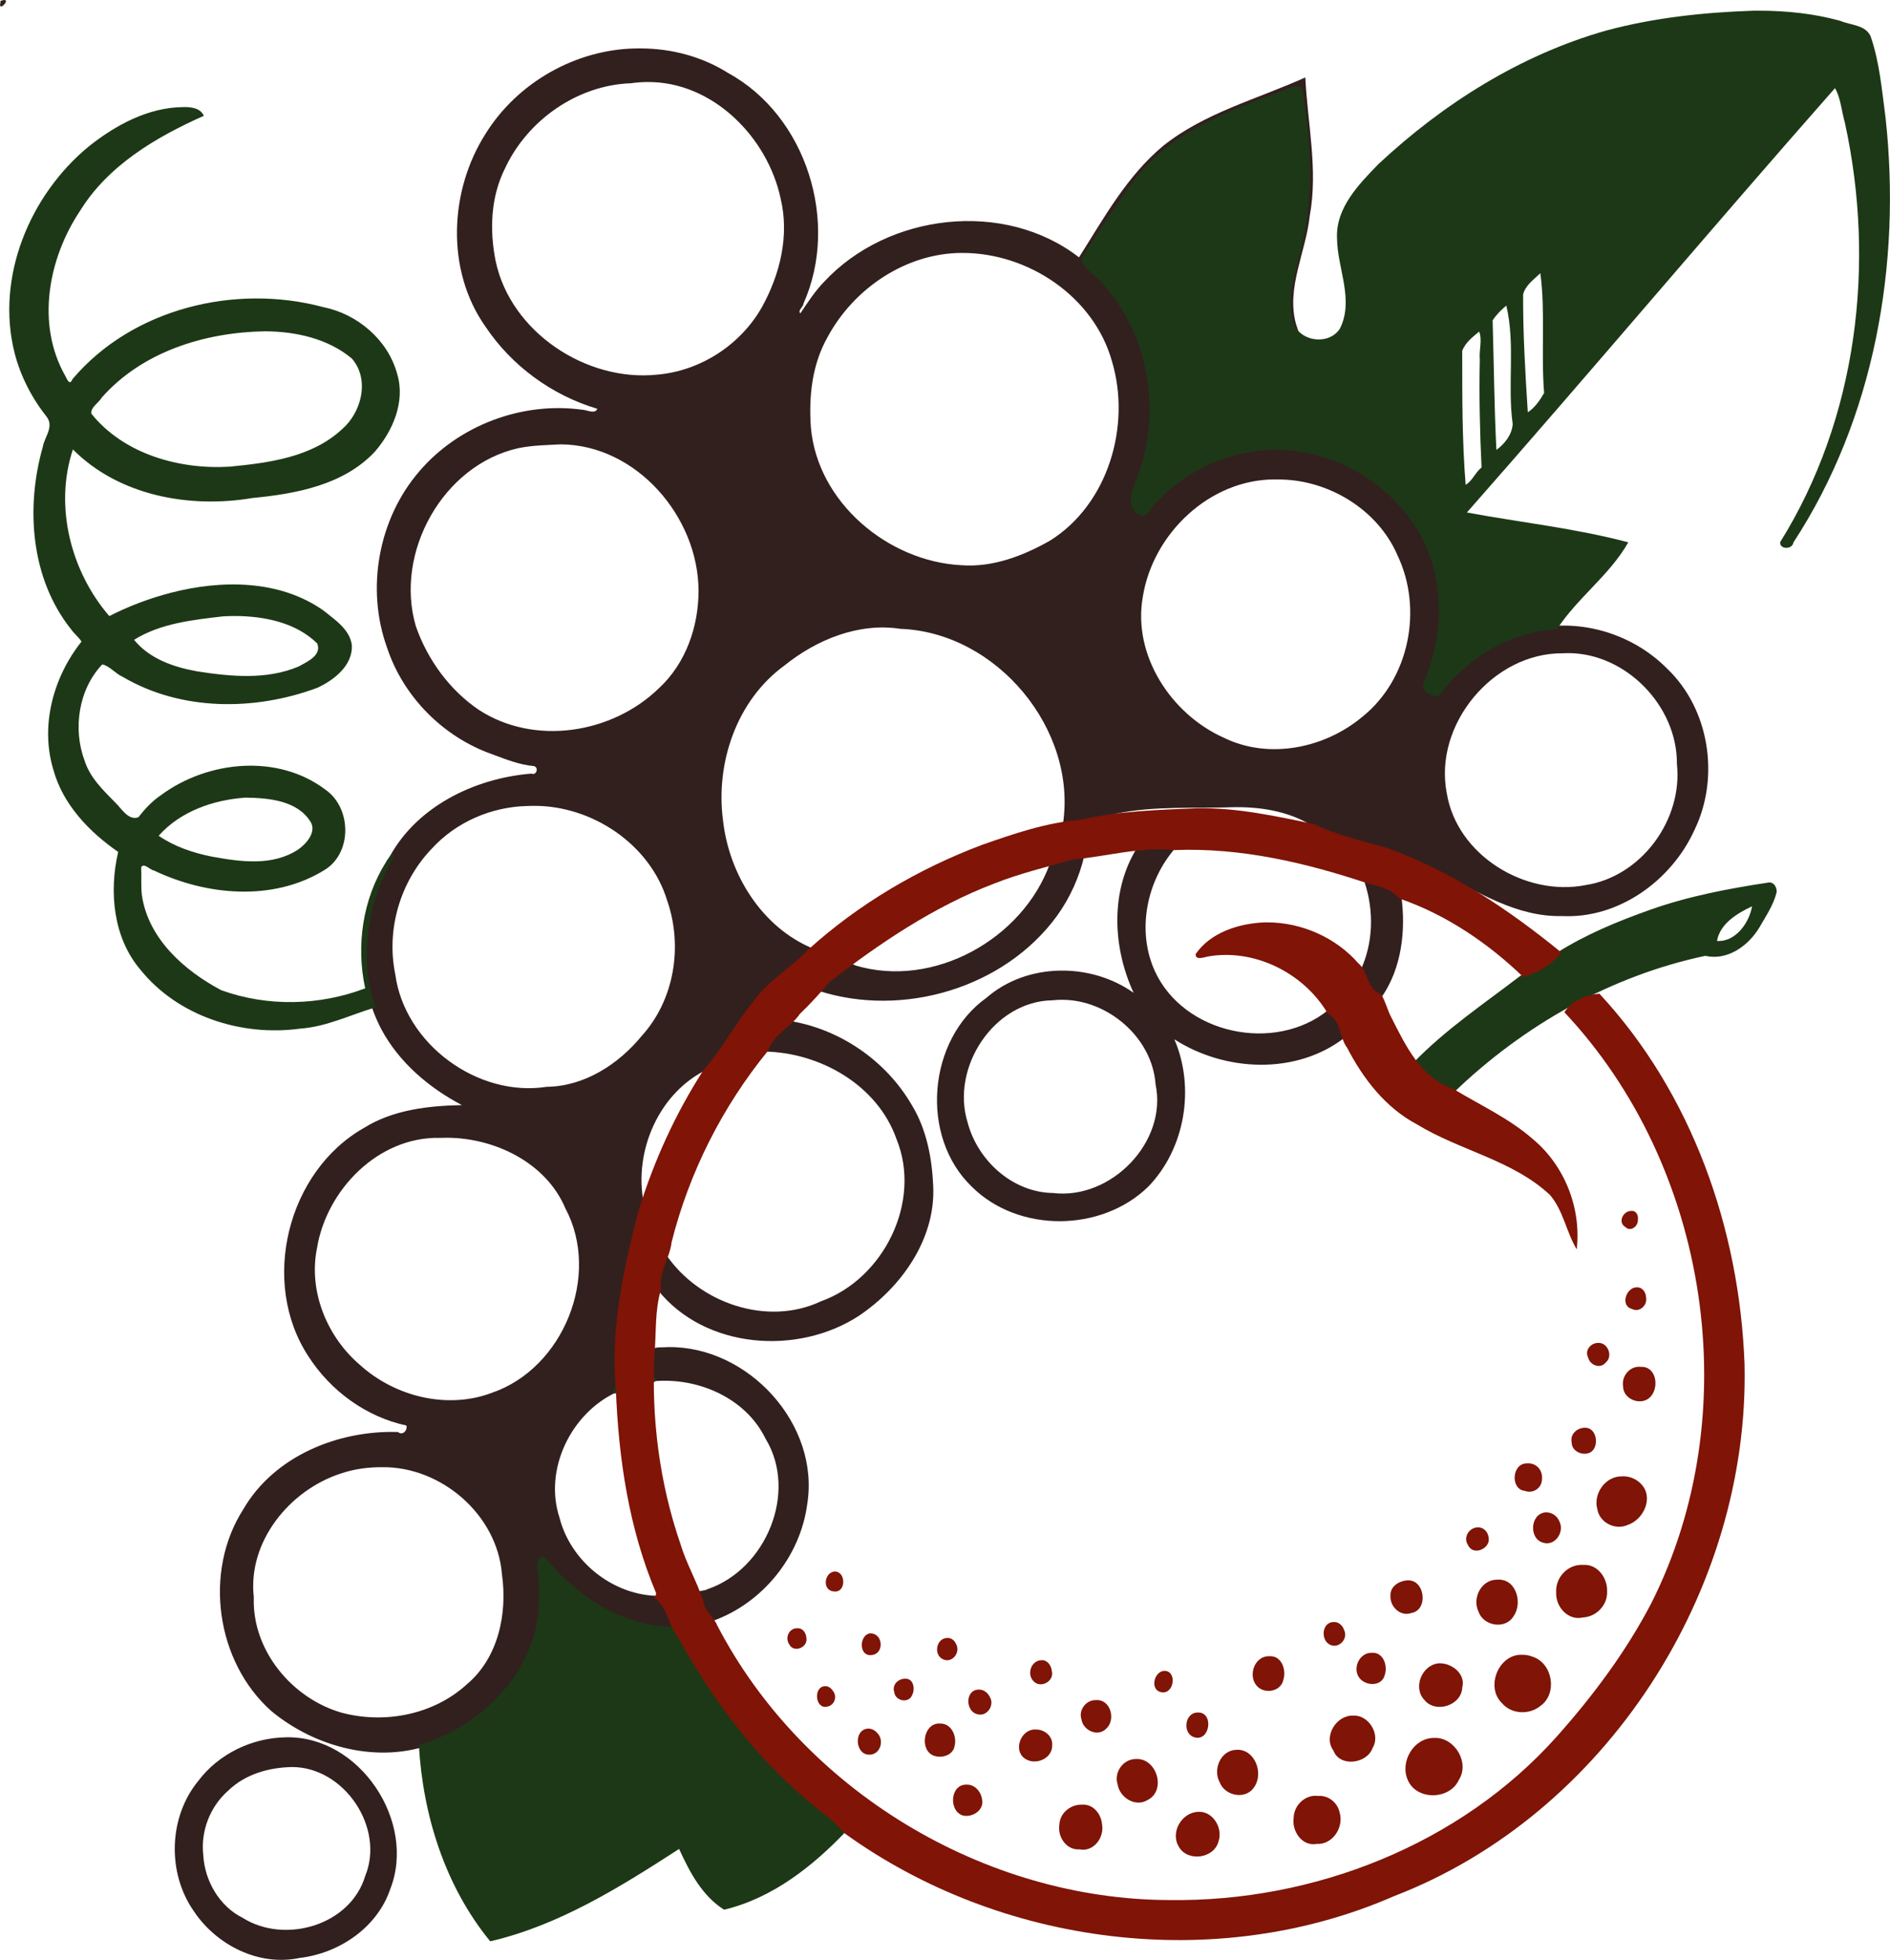 <?xml version="1.0" encoding="UTF-8" standalone="no"?>
<svg xmlns:rdf="http://www.w3.org/1999/02/22-rdf-syntax-ns#" xmlns="http://www.w3.org/2000/svg" height="1196.9pt" width="1154.5pt" version="1.1" xmlns:cc="http://creativecommons.org/ns#" xmlns:dc="http://purl.org/dc/elements/1.1/" viewBox="0 0 1154.468 1196.944">
<g transform="translate(1.238 1.552)">
<path d="m1.691-1.94c-0.663 0.004-1.619 0.206-2.941 0.69v1.25c-2.079 7.807 7.583-1.964 2.941-1.94zm486.5 36.93c-1.55-0.009-3.1 0.011-4.648 0.057-45.735 0.885-89.837 26.011-114.12 64.744-27.99 43.631-30.784 104.49-0.312 147.64 20.018 29.969 50.915 52.486 85.369 62.701-1.612 4.365-8.146 0.783-11.471 0.717-45.913-6.331-94.427 11.836-124.56 47.188-31.179 36.287-40.736 89.41-24.516 134.39 12.452 37.653 42.985 68.324 80.34 81.457 10.374 3.848 20.899 8.125 31.859 9.02 3.824 1.025 1.975 7.373-1.928 5.74-43.993 3.524-89.514 25.824-109.92 66.594-21.123 39.092-25.825 88.817-4.541 128.86 13.572 25.182 36.3 44.427 61.365 57.6-25.653 0.561-52.318 3.485-74.586 17.324-58.712 33.124-79.738 117.88-42.689 174.37 16.875 26.392 44.137 46.356 74.906 52.936 0.975 3.727-2.94 7.923-6.465 4.953-45.558-1.452-94.495 18.323-118.07 58.969-30.623 47.68-20.845 116.56 21.424 154.09 33.675 27.882 82.363 40.694 124.1 24.646 42.97-16.618 79.49-56.346 82.545-103.67 0.438-10.957 0.003-21.784-1.312-32.641-0.388-2.492 2.508-5.508 3.688-1.395 25.043 29.385 61.487 52.427 101.27 51.049-6.212-8.072-6.486-20.799-16.213-25.967-34.244-1.093-65.688-26.693-74.074-59.719-12.118-36.781 8.832-79.683 43.354-95.678-0.917-3.503 4.415-1.874 2.086-5.918-4.264-46.932 7.527-93.398 18.881-138.57-7.861-39.771 11.784-84.859 49.16-102.34 19.274-21.59 31.009-49.349 53.609-68.088 9.107-7.665 19.171-14.406 26.73-23.738-39.257-16.101-64.433-56.782-68.963-97.994-5.786-43.754 10.329-91.57 46.861-118.16 24.631-19.878 56.952-32.962 88.609-28.029 73.564 2.692 135.31 76.862 124.03 149.4 13.975 0.215 27.394-3.957 40.406-8.244 29.825-6.258 60.788-3.856 91.184-5.027 21.636-0.187 43.978 3.842 62.164 16.365 30.382 14.364 65.269 16.205 94.539 33.412 28.941 15.356 58.699 34.143 92.744 33.359 43.423 2.213 83.88-27.238 101.37-65.971 19.316-40.049 11.424-92.071-21.078-123.01-27.524-27.811-70.113-39.76-107.84-28.658-27.193 7.55-51.272 24.939-68.023 47.531-3.985-0.957-10.594-4.169-6.959-9.209 19.626-44.544 13.551-101.29-20.906-136.99-34.045-37.421-91.227-52.857-138.77-34.088-22.471 8.475-42.699 23.179-57.072 42.482-9.23-1.234-8.216-12.734-5.5-19.135 25.268-56.271 11.551-129.01-36.277-169.12-3.926-3.065-3.526-7.71 0.219-10.912 15.146-22.173 28.772-45.598 46.867-65.578 30.161-30.381 71.884-43.929 111.05-58.424 5.791 0.627 2.808 9.201 4.463 13.127 4.954 38.79 6.193 79.114-5.521 116.88-3.414 17.643-11.045 38.456 0.102 54.949 5.071 6.478 2.148-2.304 0.92-5.59-7.765-27.756 7.525-55.103 10.404-82.701 6.538-35.157-1.683-70.676-3.34-105.81-36.455 16.515-76.828 26.89-108.6 52.287-27.671 23.017-45.238 55.134-64.217 85.086-57.094-44.236-145.9-33.677-194.47 18.484-7.099 7.199-12.826 16.138-18.287 24.229-2.338-2.118 2.327-4.856 2.363-7.434 27.62-61.886 2.467-143.17-57.5-175.99-19.66-12.431-42.95-18.662-66.21-18.79zm4.408 25.693c49.81-0.547 91.915 42.002 101.89 88.984 6.787 28.228-0.429 57.893-14.361 82.996-16.333 28.728-46.892 48.572-79.877 51.402-54.188 5.698-112.01-32.527-123.39-86.773-4.679-23.338-3.846-48.649 7.086-70.521 17.15-36.998 55.409-63.802 96.312-65.152 4.056-0.588 8.178-0.903 12.338-0.936zm240.34 130.48c50.501-0.251 100.88 33.391 114.62 82.967 14.545 48.961-2.895 108.74-47.227 136.57-20.633 11.711-43.903 20.672-68.002 18.85-55.888-2.943-109.73-47.997-114.74-105.15-1.694-23.594 0.842-48.007 12.738-68.969 19.941-37.126 59.867-64.237 102.61-64.27zm-306.31 146.12c57.7 0.401 104.93 55.237 105.16 111.55 0.099 27.287-9.614 55.501-30.084 74.492-35.758 34.88-95.08 44.341-137.66 16.662-22.486-15.267-39.315-38.512-48.143-63.969-16.417-56.1 20.648-122.92 78.186-135.79 10.747-2.268 21.672-2.333 32.543-2.953zm545.05 26.803c0.787 0.001 1.574 0.013 2.363 0.035 38.046-0.33 76.346 22.642 91.488 57.916 19.566 41.029 9.024 94.504-26.875 123.25-28.671 24.006-71.349 32.831-105.74 15.971-40.354-18.014-69.767-63.005-61.883-107.54 7.642-48.264 51.093-89.713 100.65-89.639zm224.27 132.57c44.131 0.097 83.286 40.515 82.92 84.578 4.621 42.681-27.137 86.028-69.836 92.539-45.793 8.947-98.165-22.699-105.89-70.184-10.206-52.264 35.298-107.21 88.588-106.81 1.405-0.077 2.811-0.115 4.219-0.125zm-789.27 116.61c43.913 0.021 88.011 29.256 101.14 72.189 12.126 34.873 5.652 75.927-19.527 103.57-17.74 21.621-43.74 38.376-72.363 38.715-52.944 8.26-108.64-32.871-115.71-85.963-7.017-34.137 3.796-70.83 27.941-95.881 18.602-20.344 45.464-31.875 72.744-32.512 1.827-0.096 3.874-0.125 5.777-0.117zm477.53 29.68c-0.582 0.004-1.165 0.024-1.748 0.059-5.306 0.531-11.227 0.889-16.004 2.582-20.454 33.09-18.38 75.97-2.432 110.42-32.812-23.33-81.451-23.105-112.26 3.697-45.084 32.061-51.34 105.97-11.189 144.42 35.529 35.211 98.645 34.651 134.36 0.107 28.447-29.073 36.167-75.781 20.186-112.76 38.539 24.84 93.148 27.47 130.3-1.477-1.811-7.951-4.595-17.363-12.842-20.822-40.738 33.057-110.36 18.478-132.41-29.887-13.953-30.789-6.301-68.888 15.928-94.033-3.774-1.585-7.815-2.326-11.889-2.299zm-61.361 8.309c-0.39 0.005-0.778 0.017-1.168 0.041-7.432 0.571-15.178 2.83-21.572 6-20.793 57.812-89.037 95.661-148.43 77.828-6.526-3.916-11.375 3.982-16.857 6.826-4.59 3.39-8.74 7.479-11.637 12.434 64.46 20.853 141.95-1.876 182.25-57.023 9.928-13.762 17.093-29.499 20.926-46.031-1.169-0.036-2.339-0.089-3.508-0.074zm216.83 18.115 0.379 1.191 0.279 0.873c7.361 22.006 6.695 46.818-3.211 67.73 4.258 7.171 6.052 19.121 16.09 20.375 15.568-22.298 18.777-51.222 15.221-77.479-7.196-8.263-18.562-10.489-28.758-12.691zm-230.02 91.947c34.871 0.097 68.582 28.908 71.121 64.482 9.25 44.2-34.09 88.331-78.199 83.02-30.726-0.351-57.549-24.533-65.281-53.729-13.093-41.942 19.827-92.682 64.801-93.395 2.509-0.283 5.035-0.395 7.559-0.379zm-208.05 16.18-0.43 0.314c-8.209 5.828-16.089 13.177-19.23 23.035 42.322 0.594 86.345 25.325 100.97 66.689 19.612 47.853-9.734 106.82-57.549 123.92-41.257 19.543-93.512 1.266-118.47-35.783-4.084 8.404-8.087 18.104-5.945 27.518 36.045 44.692 106.35 49.873 153.09 19.518 32.534-21.799 58.781-58.574 56.959-99.111-0.935-21.709-5.136-43.739-16.691-62.488-19.596-33.382-54.478-57.375-92.695-63.611zm-261.87 89.141c36.323 0.113 75.612 18.856 90.381 53.906 27.23 50.967-1.458 122.13-56.121 140.8-34.1 12.9-73.875 2.89-100.5-21.066-25.351-21.526-39.686-56.28-33.059-89.293 7.226-44.458 46.777-85.356 93.857-84.248 1.812-0.071 3.626-0.107 5.439-0.096zm168.67 159.8c-3.997 0.441-9.647-0.459-12.338 1.84-1.352 8.088-1.169 16.328-0.871 24.492 34.241-4.079 72.316 11.696 87.82 43.703 24.822 40.885 0.178 99.795-44.398 114.78-2.468 1.777-9.815 0.414-7.166 4.805 2.178 6.875 4.199 16.525 11.234 19.426 37.843-13.504 66.614-48.868 72.041-88.707 10.14-61.356-45.096-121.28-106.32-120.33zm-217.79 91.705c44.933-0.366 87.485 36.423 91.057 81.693 4.307 30.228-2.813 64.051-27.041 84.274-25.332 23.048-62.731 30.238-95.578 21.379-37.82-10.951-68.316-47.702-66.844-88.014-4.841-42.323 27.139-81.678 66.244-94.451 10.457-3.585 21.245-4.958 32.162-4.881zm-73.512 206.19c-26.04 0.299-51.666 12.48-67.391 33.42-22.723 27.766-23.749 70.235-3.225 99.465 17.221 25.768 49.586 42.162 80.621 35.578 30.177-3.502 59.328-23.13 69.289-52.59 20.195-51.564-23.4-116.92-79.295-115.87zm4.236 22.709c39.916-0.036 71.078 46.327 55.916 83.197-11.297 37.774-61.409 52.182-93.561 31.932-17.836-8.922-29.004-28.218-30.086-47.998-2.042-18.088 5.093-36.821 18.912-48.992 13.115-12.734 31.027-17.762 48.818-18.139z" transform="scale(.8)" fill="#32201e"/>
<path d="m1341.6 6.211c-1.395-0.002-2.788 0.005-4.182 0.021-37.942 1.256-76.108 5.306-112.83 15.234-65.328 18.57-124.36 55.839-173.72 101.95-14.987 15.466-32.669 33.428-31.523 56.732 0.245 22.911 13.157 46.617 2.252 68.695-8.519 13.517-32.328 10.007-35.898-5.977-5.093-17.037 1.823-34.768 5.268-51.516 11.461-40.562 8.55-83.672 2.147-124.78-3.933-6.322-12.179 0.268-17.031 1.389-40.106 14.949-83.286 30.954-110.37 66.031-14.388 20.04-28.733 40.475-41.445 61.43 1.659 9.367 12.411 13.008 17.207 20.479 36.487 41.276 44.693 103.77 22.418 153.65-2.953 7.195-3.824 19.155 5.514 21.904 5.831 2.334 7.579-6.809 11.867-9.562 30.857-33.96 80.93-48.925 124.95-35.602 44.918 12.38 83.13 51.258 89.363 98.18 4.249 25.725-0.415 52.38-10.611 76.346-0.253 5.91 7.907 9.131 11.969 8.686 20.98-28.781 54.443-49.291 90.363-51.107 15.684-24.093 40.17-41.174 54.436-66.314-40.446-10.742-82.169-15.163-123.23-22.783 94.5-107.26 186.53-216.7 281.05-323.94 4.35 7.25 5.108 17.963 7.625 26.668 23.524 107.8 9.392 225.46-49.461 319.89-0.555 5.737 9.286 5.844 10.08 0.312 62.092-94.955 82.598-212.79 70.359-324.51-2.799-20.831-4.51-42.208-11.457-62.145-4.117-8.62-15.292-8.247-23.01-11.574-20.2-5.61-41.2-7.755-62.1-7.781zm-1203.3 73.613c-26.738 0.213-51.515 13.677-72.004 29.932-45.112 37.021-71.267 99.763-56.828 157.5 4.576 18.022 13.298 34.839 24.84 49.336 5.326 7.613-1.999 15.149-3.232 22.678-13.204 46.333-9.262 100.59 21.645 139.26 2.261 3.277 6.194 6.336 7.896 9.352-21.525 27.019-31.69 64.211-21.463 97.848 7.288 26.501 27.374 47.427 49.484 62.705-7.074 30.374-3.868 65.386 16.977 89.906 28.689 35.662 77.35 51.128 121.95 44.988 20.158-1.383 38.521-10.608 57.613-16.25-13.39-38.042-5.858-80.698 13.732-115.02 1.314-6.49-4.608 1.78-5.854 4.231-17.767 28.327-22.855 63.774-15.805 96.279-35.008 13.311-74.54 14.147-109.84 1.469-28.219-14.953-55.705-39.223-60.646-72.363-0.854-7.175-0.222-14.367-0.564-21.598 2.241-3.588 6.733 2.17 9.738 2.535 40.102 19.093 90.562 23.839 129.74-0.068 21.764-12.685 21.43-47.456 1.346-61.547-36.467-27.705-90.039-22.301-125.68 4.078-6.807 4.595-12.377 10.593-17.314 16.91-7.708 2.724-12.866-6.776-17.664-11.291-9.249-9.419-19.189-18.886-23.354-31.857-9.161-24.425-4.6-54.685 13.516-73.578 5.738 1.308 10.031 7.103 15.6 9.525 44.548 26.262 100.94 26.089 148.52 8.375 12.719-5.864 27.064-16.925 26.438-32.422-1.476-12.2-12.974-19.524-21.758-26.641-33.548-23.646-78.023-23.468-116.37-13.525-16.283 4.206-32.109 10.183-47.096 17.812-29.484-34.111-42.189-84.026-27.793-127.21 35.264 35.428 89.189 45.18 137.09 37.072 33.186-3.189 69.643-9.885 93.457-35.35 13.808-15.932 23.425-38.283 17.047-59.43-7.11-26.11-30.47-45.8-56.64-51-67.08-17.94-145.68 1.08-191.28 55.04-2.24 5.288-4.004 0.256-5.57-2.607-22.358-39.39-12.908-89.53 11.323-125.83 21.426-34.77 58.097-56.37 94.537-72.598-2.58-6.058-10-6.801-15.75-6.668zm1036.3 126.79c3.957 30.272 0.421 61.037 2.865 91.492-3.236 5.541-7 11.122-12.451 14.701-1.937-29.927-3.698-59.931-3.596-89.891 1.702-7.087 8.428-11.629 13.182-16.303zm-25.986 24.764c7.017 29.538 0.715 60.485 4.859 90.434-0.553 8.175-6.086 15.03-12.44 19.734-1.673-32.861-1.894-66.176-2.894-98.883 2.767-4.269 6.83-8.376 10.475-11.285zm-948.17 19.609c23.46 0.035 48.318 5.466 66.621 20.777 13.914 15.983 7.39 41.217-7.559 54.033-23.085 21.378-55.759 25.617-85.771 28.52-38.458 2.338-80.898-9.619-105.61-40.496-0.632-4.839 5.646-8.169 7.871-12.131 30.961-35.16 78.787-49.921 124.44-50.703zm927.42 0.223c2.563 6.403-0.237 14.316 0.494 21.23-0.589 27.502 0.01 55.052 1.348 82.504-4.787 3.724-6.866 10.086-12.141 13.244-2.774-33.967-2.598-68.334-2.635-102.27 2.259-6.205 8.121-10.727 12.934-14.709zm-949.93 217.12c22.12 0.091 46.401 4.928 62.674 20.928 3.732 9.153-7.817 14.038-14.141 17.611-24.517 10.408-52.346 7.674-77.959 3.633-17.686-3.223-36.03-9.558-47.723-23.994 20.14-12.583 44.684-15.198 67.891-17.904 3.012-0.185 6.177-0.268 9.258-0.273zm8.012 138.65c17.435 0.276 39.164 2.051 49.441 18.197 5.037 7.72-2.834 16.852-9.109 21.273-19.772 13.185-44.611 9.485-66.656 5.455-14.137-2.891-28.057-7.58-40.064-15.805 16.606-18.758 42.02-27.48 66.389-29.121zm1163.9 64.76c-0.233-0.014-0.473-0.01-0.721 0.01-30.578 4.625-61.33 10.415-90.635 20.824-24.588 8.723-49.212 18.837-71.176 32.789-6.973 9.272-18.227 12.794-28.055 17.711-27.735 21.248-57.015 40.867-81.432 66.072 7.481 10.617 18.292 19.102 30.84 22.771 53.016-51.053 119.58-88.829 191.86-104.16 17.042 3.876 32.961-7.717 41.361-21.725 4.927-8.578 10.852-17.269 13.145-26.949 0.204-3.227-1.692-7.136-5.191-7.346zm-13.584 18.201c-2.216 12.758-12.737 27.45-26.805 26.439 2.453-13.408 15.564-21.108 26.805-26.439zm-837.83 360.02-0.859 0.084c-9.258 7.678 6.344 2.105 0.859-0.084zm-27.617 5.797c-0.222 0.01-0.497 0.141-0.836 0.43-4.242-0.24-5.035 8.318 0.225 4.773 1.045 0.615 2.162-5.271 0.611-5.203zm-57.025 130.54-0.742 0.174c-7.088 1.917-3.86 11.392-3.353 16.449 0.923 17.38 0.514 35.485-6.389 51.895-14.365 36.804-47.676 64.304-85.045 75.539 3.058 53.668 20.073 107.76 54.459 149.73 52.725-12.27 99.301-41.468 144.23-70.52 8.008 17.515 17.549 35.826 34.375 46.391 36.828-8.799 67.703-33.129 93.324-60.086-10.121-13.094-25.028-21.213-36.555-32.918-39.047-34.279-68.825-77.736-93.625-123.11-40.042 0.814-76.141-23.477-100.68-53.551z" transform="scale(.8)" fill="#1d3816"/>
<path d="m913.61 615.03c-30.305 1.319-61.038 2.006-90.594 8.979-25.542 1.925-50.349 10.498-74.508 18.949-48.7 18.306-94.46 45.215-133.05 80.16-12.497 13.242-28.846 22.379-39.955 37.051-14.533 17.222-24.773 37.651-39.73 54.529-21.556 33.309-38.154 69.887-49.803 107.76-11.545 44.332-21.584 90.153-17.291 136.21 2.019 52.943 9.969 106.44 30.701 155.51 0.21 2.575-2.788 4.238 0.939 5.416 7.934 7.327 8.792 19.164 15.277 27.606 25.682 46.464 57.621 90.06 98.332 124.47 9.727 8.638 20.979 15.89 29.262 25.85 119.23 86.158 284.18 107.3 419.64 48.094 161.95-62.208 271.5-233.54 267.69-405.89-3.724-103.01-40.042-206.91-110.85-283.08-10.127 0.919-21.081 5.311-26.703 14.189 110.92 118.04 139.39 306.01 66.457 450.95-19.328 37.062-44.576 70.898-72.338 102.05-73.725 82.55-185.66 126.22-295.39 124.75-141.67-0.195-280.21-83.795-345.62-209.66-2.699-6.559-9.4-10.676-10.531-18.178-4.792-15.058-13.02-28.82-17.572-44.049-15.995-46.453-22.365-96.482-19.779-145.22 1.437-16.476 0.082-33.31 5.025-49.264-2.083-12.69 6.674-23.546 8-35.811 13.424-53.355 38.916-103.75 73.754-146.29 4.099-12.457 17.298-17.801 24.195-28.023 8.059-7.704 15.53-15.934 22.705-24.408 38.441-29.684 79.775-57.623 125.65-75.084 19.445-7.716 39.887-12.619 59.988-18.318 25.906-2.367 51.707-9.976 77.832-7.256 50.619-2.025 100.71 9.732 148.42 25.785 8.515 1.746 17.431 4.657 23.389 11.262 35.6 12.266 67.397 33.925 94.436 59.879 11.142-3.301 22.009-9.259 28.965-18.809-40.404-32.953-84.634-62.636-134.04-80.123-18.555-5.063-37.576-9.629-54.912-17.869-28.972-6.074-58.225-12.39-87.986-12.117zm52.631 87.176c-0.841-0.002-1.681 0.007-2.522 0.029-19.372 0.804-40.729 7.586-52.256 24.021-0.777 5.096 6.444 2.695 8.961 2.059 35.782-6.438 73.674 12.62 91.795 43.428 10.117 5.066 8.751 18.189 14.891 26.299 12.25 23.582 29.273 45.684 53.164 58.311 32.772 20.096 73.157 27.252 101.7 53.99 10.216 11.969 12.416 28.228 20.396 41.5 3.61-31.336-9.146-63.901-33.432-84.113-18.283-16.082-40.814-26.211-61.389-38.777-24.124-7.857-35.874-32.796-46.49-53.656-3.193-5.815-4.822-13.243-8.17-18.357-10.448-3.202-9.525-17.174-17.328-23.557-17.211-19.654-43.25-31.114-69.316-31.176zm277.56 220.29c-5.965 0.117-10.261 8.587-4.422 12.195 4.004 4.039 9.83-0.239 9.676-5.229 0.547-3.061-0.972-7.225-4.672-6.951-0.196-0.014-0.39-0.019-0.582-0.016zm5.064 58.316c-0.256-0.011-0.519-0.005-0.787 0.018-7.985 0.06-12.644 14.071-3.607 16.469 5.809 3.124 12.057-2.811 10.85-8.859-0.145-3.646-2.613-7.46-6.455-7.627zm-29.553 42.414c-0.225-0.01-0.455 0-0.686 0.016-5.594 0.088-10.369 5.712-7.545 11.178 1.481 6.008 9.462 8.95 13.539 3.701 5.548-4.617 1.66-14.713-5.309-14.895zm30.5 18.221c-7.535 0.108-13.267 7.546-12.037 14.982 0.047 9.786 13.057 14.931 20.154 8.709 7.673-6.722 5.776-24.118-6.586-23.613-0.517-0.06-1.029-0.085-1.531-0.078zm-41.258 46.555c-5.806 0.089-11.414 4.844-10.049 11.086-0.157 8.978 13.892 12.322 17.488 4.131 2.772-5.726 0.135-15.466-7.439-15.217zm-43.094 27.17c-0.436 0-0.88 0.018-1.332 0.064-11.342 0.064-12.651 19.94-1.18 21.02 6.088 2.325 12.876-2.306 12.871-8.832 0.782-6.586-3.825-12.193-10.359-12.252zm72.572 9.926c-0.343 0-0.688 0.014-1.031 0.037-12.728-0.274-22.211 13.234-18.877 25.188 1.819 10.292 13.719 16.11 23.115 11.916 12.122-3.931 20.075-20.769 10.496-31.049-3.45-3.817-8.552-6.121-13.703-6.092zm-58.664 27.516c-0.29-0.01-0.582 0-0.875 0.018-11.795 1.075-12.832 20.478-1.516 23.225 9.012 2.562 16.158-8.332 12.238-16.172-1.539-4.081-5.498-6.973-9.848-7.07zm-52.322 11.482c-6.767-0.133-11.707 7.694-7.654 13.549 3.914 8.662 17.622 2.51 15.689-5.986-0.467-4.002-3.807-7.762-8.035-7.562zm79.166 28.594c-11.125-0.097-20.284 10.049-19.518 21.106-0.6 10.81 9.095 21.755 20.408 19.057 10.351-0.544 18.994-9.549 18.461-19.996 0.404-10.141-7.338-20.914-18.27-20.125-0.363-0.025-0.723-0.038-1.082-0.041zm-570.04 5.094c-0.272-0.013-0.554-0.01-0.844 0.012-7.835 1.179-9.061 14.654-0.186 15.184 9.287 1.307 9.458-14.786 1.029-15.195zm506.68 6.162c-0.441-0.001-0.891 0.017-1.352 0.055-11.945-0.041-19.099 13.984-14.201 24.236 3.624 11.037 20.295 14.071 26.691 3.904 7.189-9.881 2.544-28.168-11.139-28.195zm-69.287 0.568c-6.561 0.2-13.896 4.484-13.408 11.889-0.495 8.25 7.651 16.072 15.945 13.035 13.117-2.246 10.493-25.224-2.537-24.924zm-56.574 31.816c-9.358-0.195-10.513 14.144-2.699 17.484 6.584 2.9 13.633-4.639 10.531-11.18-1.04-3.416-4.078-6.455-7.832-6.305zm-408.9 4.77c-0.239-0.013-0.484-0.011-0.734 0.01-6.303-0.336-9.794 7.121-6.361 12.146 3.391 7.137 14.64 2.446 13.125-4.908-0.168-3.371-2.448-7.044-6.029-7.246zm55.342 3.916c-0.31-0.013-0.63-0.01-0.959 0.01-7.946 1.501-8.347 17.094 0.857 16.582 10.384-0.343 9.721-16.183 0.102-16.592zm58.527 3.478c-8.701-0.151-11.157 13.219-3.15 16.418 6.809 2.928 13.185-5.481 9.697-11.676-1.061-2.645-3.575-4.875-6.547-4.742zm324.85 11.322c-0.266 0-0.536 0-0.812 0.022-9.915-0.371-15.543 12.772-8.934 19.943 5.071 5.517 16.542 5.606 18.66-2.846 2.445-6.747-0.675-17.013-8.914-17.119zm113.8 1.525c-17.884-0.626-28.064 24.545-15.432 36.81 7.323 8.712 21.018 9.25 29.609 2.143 13.011-9.335 9.289-32.327-5.881-37.396-2.627-1.054-5.463-1.613-8.297-1.557zm-191.99 1.1c-0.277 0-0.558 0-0.846 0.023-11.443-0.57-16.792 14.961-9.535 22.77 5.915 6.508 18.663 4.135 20.199-5.149 2.159-7.161-1.245-17.564-9.818-17.644zm-174.84 3.029c-8.16 0.072-11.77 11.122-5.789 16.4 5.489 5.311 15.705-0.62 13.545-8.221-0.389-3.994-3.285-8.46-7.756-8.18zm303.9 2.361c-0.304 0-0.609 0.013-0.91 0.033-12.655 1.423-19.708 18.522-10.695 27.975 8.56 10.642 28.419 4.136 28.906-9.6 2.724-10.224-7.861-18.495-17.301-18.408zm-210.35 5.764c-8.011 0.585-11.167 15.166-1.689 16.377 9.44 1.325 11.744-16.508 1.689-16.377zm-197.63 6.035c-5.421-0.15-10.315 4.62-8.451 10.199 0.676 6.853 11.12 8.919 13.66 2.252 2.375-4.447 1.193-12.741-5.209-12.451zm-61.115 5.684c-9.361 0.019-7.833 17.785 1.387 15.625 5.593-0.954 7.976-7.575 4.492-11.986-1.28-1.976-3.403-3.734-5.879-3.639zm117.53 2.604c-0.223 0-0.448 0.01-0.674 0.023-10.155 0.339-9.91 16.563-0.83 18.736 7.543 2.333 13.742-7.157 9.393-13.523-1.497-2.949-4.537-5.204-7.889-5.236zm90.215 7.988c-0.338-0.01-0.681-0.001-1.033 0.024-7.539-0.237-13.515 7.522-11.084 14.803 1.294 8.397 12.371 13.529 18.803 7.102 7.398-6.523 3.782-21.688-6.686-21.928zm77.564 9.51c-0.366-0.021-0.748-0.021-1.145 0-10.003 0.23-11.655 16.49-2.051 18.975 11.571 3.069 14.551-18.316 3.195-18.977zm118.85 2.342c-0.366-0.01-0.734 0-1.105 0.02-12.845-0.449-22.952 15.906-15.072 26.648 4.885 12.991 25.666 10.156 29.943-1.955 6.113-9.884-2.412-24.45-13.766-24.713zm-317.65 6.068c-11.919 0.47-14.649 20.686-3.436 24.644 6.283 1.996 14.61-0.417 15.725-7.758 1.778-7.327-2.552-17.102-11.107-16.869-0.403-0.027-0.797-0.033-1.182-0.017zm-53.902 3.883c-11.145 0.66-9.862 19.974 0.943 19.879 8.221 0.223 11.757-10.532 6.438-16.193-1.738-2.263-4.492-3.789-7.381-3.686zm127.2 0.676c-10.47 0.215-16.456 15.619-7.615 22.062 8.133 5.862 21.709 0.155 21.055-10.553 0.372-6.621-6.176-11.653-12.412-11.482-0.347-0.025-0.69-0.034-1.027-0.027zm306.4 6.41c-0.478-0.01-0.96 0-1.445 0.027-15.715-0.064-26.305 18.601-19.852 32.404 6.941 15.564 32.142 14.851 38.936-0.49 8.212-12.874-2.825-31.619-17.639-31.941zm-151.13 9.057c-0.428-0.01-0.864 0-1.307 0.033-11.945 0.425-18.016 15.026-12.592 24.844 4.001 10.536 20.13 13.556 26.402 3.512 7.151-10.212 0.771-28.155-12.504-28.389zm-77.508 7.068c-9.868-0.304-17.315 9.923-14.398 19.242 1.61 10.212 13.628 17.86 23.053 12 14.31-7.346 6.939-31.828-8.654-31.242zm-129.71 19.57c-12.546-0.369-13.816 20.091-2.857 23.535 7.388 1.817 16.727-4.229 14.654-12.566-0.834-5.755-5.639-11.26-11.797-10.969zm266.73 8.48c-9.163-0.125-16.854 7.87-16.955 17.051-1.434 10.025 6.478 21.734 17.512 19.719 12.359 0.706 20.918-12.727 17.604-23.992-1.545-7.51-8.55-13.216-16.309-12.642-0.622-0.083-1.241-0.127-1.852-0.135zm-178.37 6.783c-8.912-0.338-17.289 6.428-17.506 15.58-1.367 9.155 5.514 19.326 15.43 18.547 10.758 2.2 19.001-9.024 17.193-18.969-0.616-7.894-6.575-15.652-15.117-15.158zm89.85 5.475c-0.342-0.011-0.688-0.01-1.037 0.01-12.683 0.179-21.834 15.497-15.102 26.549 6.45 11.849 26.911 9.232 30.305-3.891 3.459-9.632-3.572-22.329-14.166-22.666z" transform="scale(.8)" fill="#7f1407"/>
</g>
</svg>
